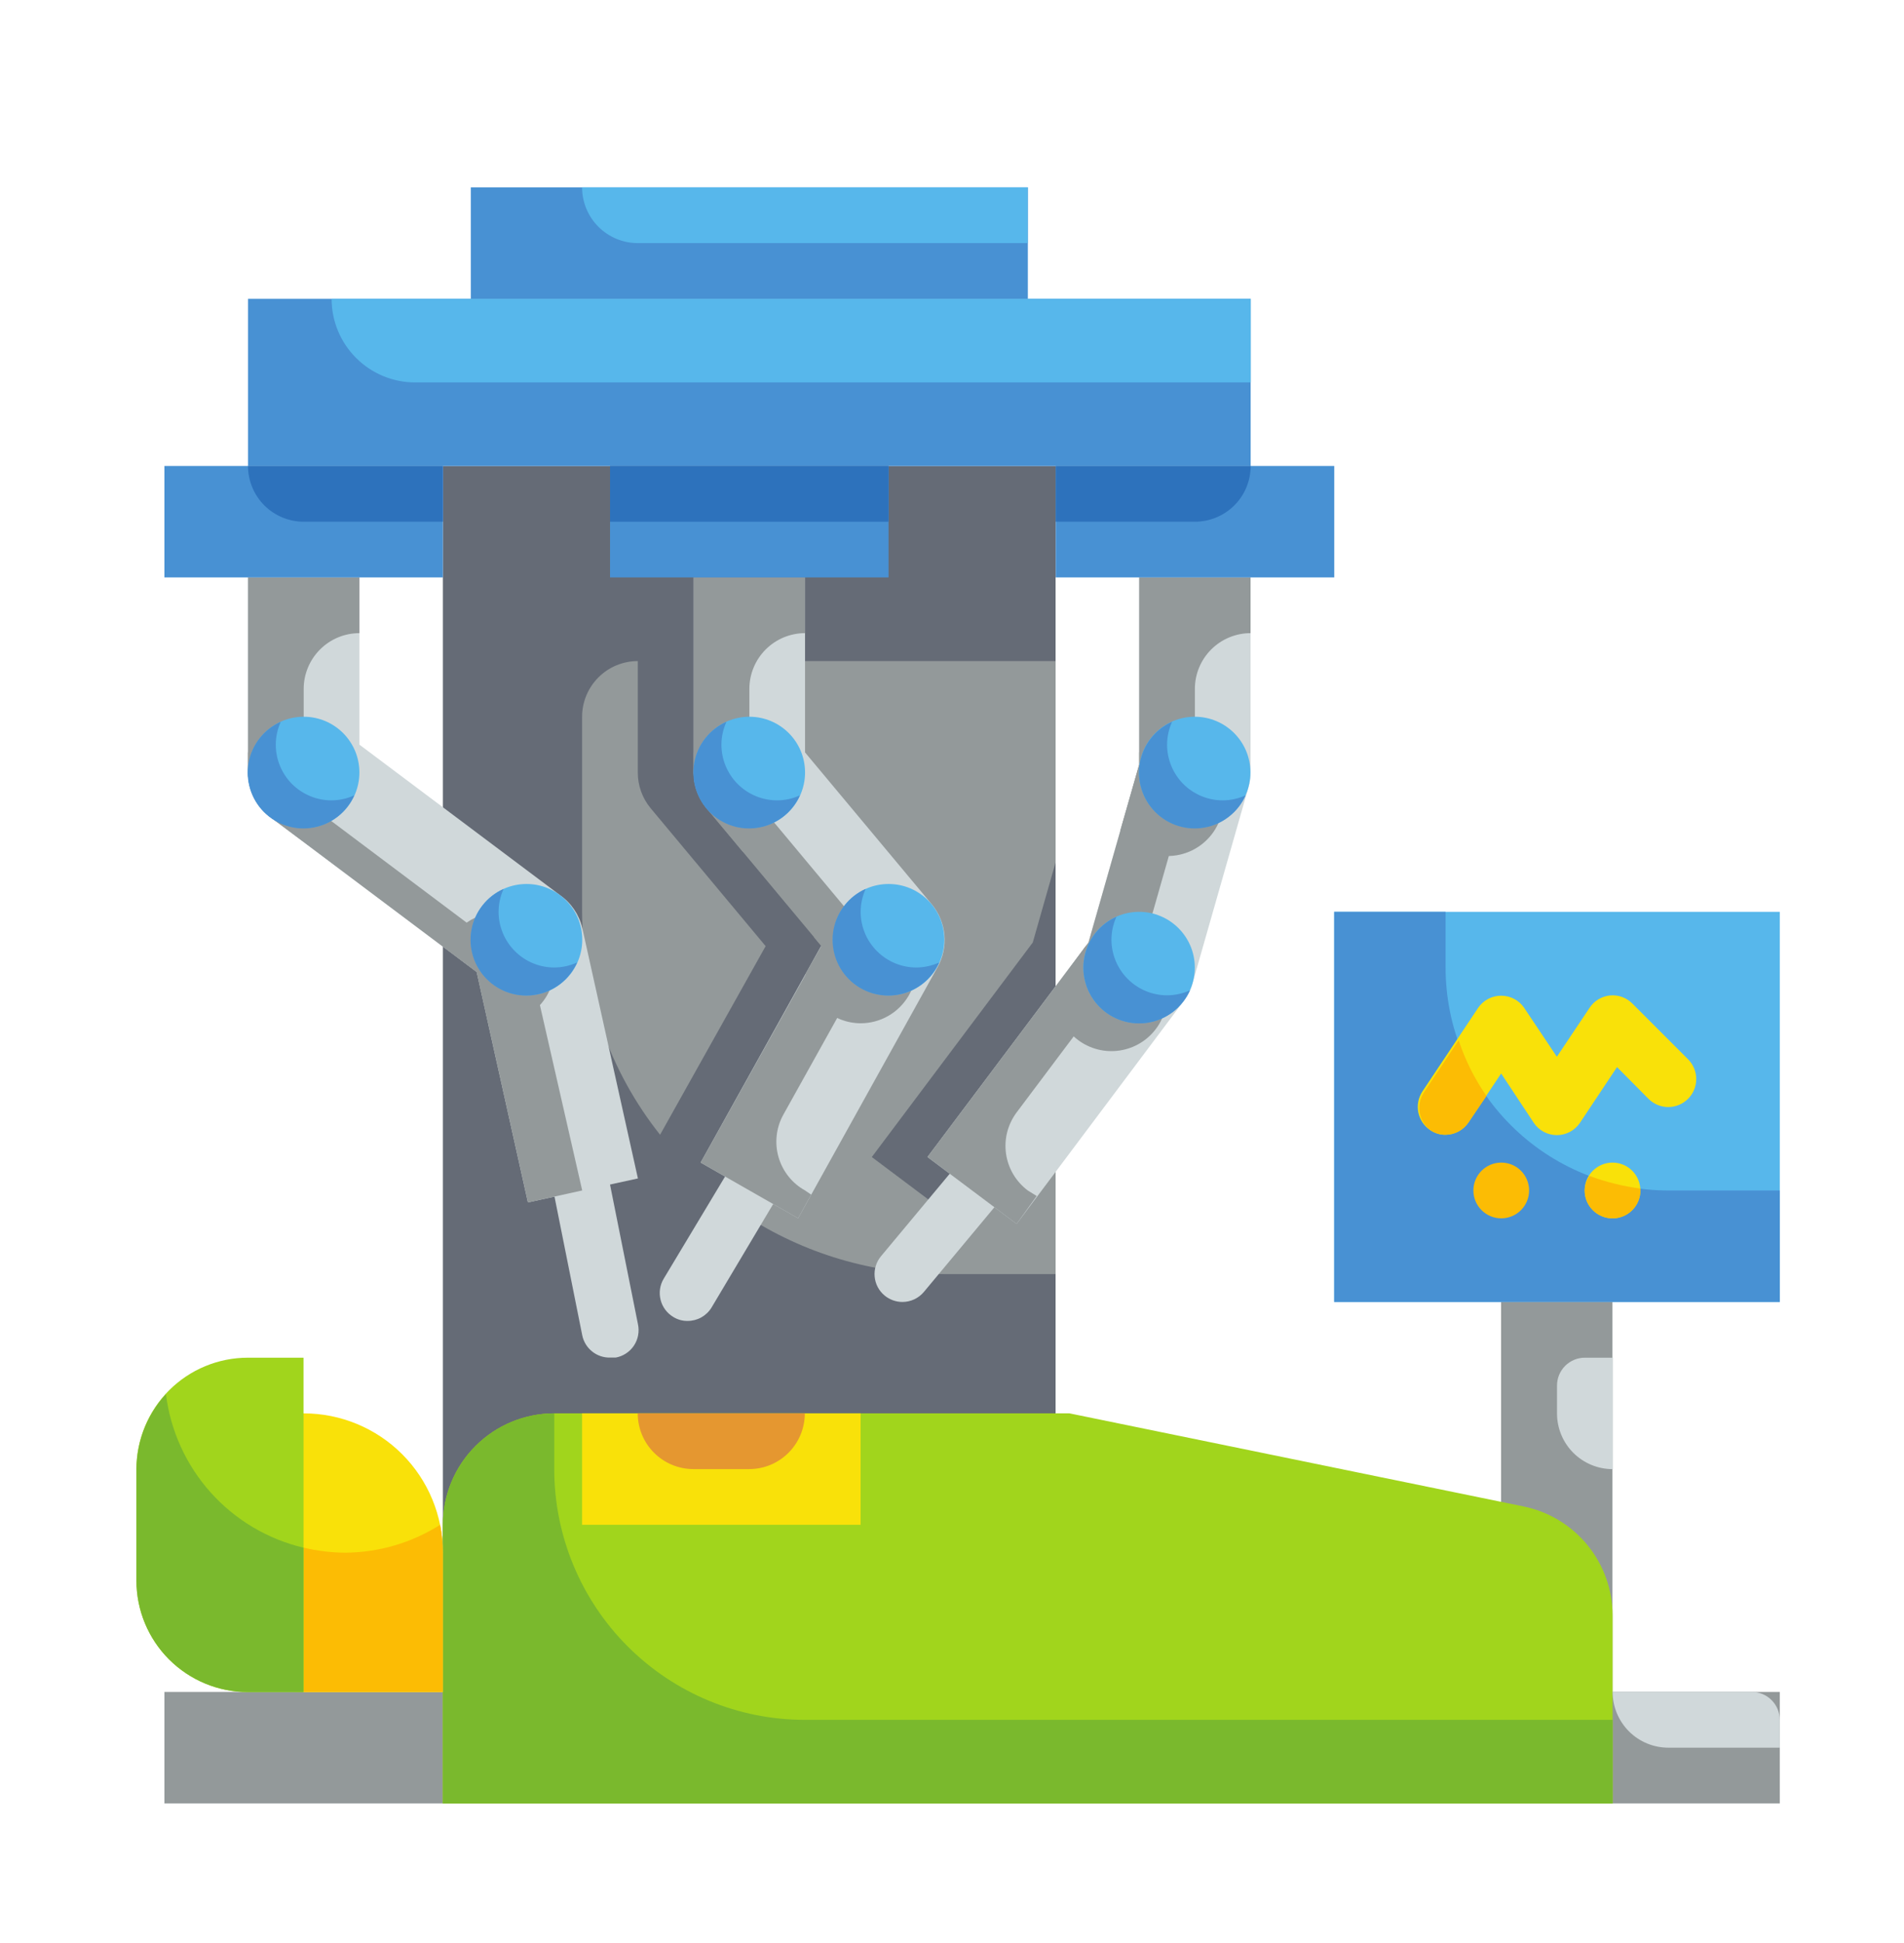<svg xmlns="http://www.w3.org/2000/svg" width="50" height="51" viewBox="0 0 50 51" fill="none"><path d="M35.036 23.934H46.738V34.173H35.036V23.934Z" fill="#57B7EB"></path><path d="M39.419 34.172H42.344V44.411H39.419V34.172Z" fill="#93999A"></path><path d="M37.962 25.397V23.934H35.036V34.173H46.738V31.248H43.813C42.261 31.248 40.773 30.631 39.675 29.534C38.578 28.437 37.962 26.948 37.962 25.397Z" fill="#4891D3"></path><path d="M41.619 35.637H42.35V38.562C41.962 38.562 41.59 38.408 41.316 38.134C41.042 37.86 40.888 37.488 40.888 37.1V36.368C40.888 36.174 40.965 35.988 41.102 35.851C41.239 35.714 41.425 35.637 41.619 35.637Z" fill="#D0D8DA"></path><path d="M37.959 29.786C37.815 29.788 37.674 29.744 37.556 29.662C37.396 29.554 37.284 29.388 37.246 29.199C37.208 29.01 37.246 28.814 37.351 28.652L38.814 26.458C38.881 26.358 38.971 26.277 39.077 26.221C39.183 26.164 39.301 26.135 39.421 26.135C39.541 26.135 39.659 26.164 39.765 26.221C39.871 26.277 39.961 26.358 40.028 26.458L40.884 27.738L41.74 26.458C41.799 26.367 41.877 26.29 41.97 26.233C42.062 26.177 42.166 26.141 42.274 26.129C42.382 26.118 42.491 26.131 42.594 26.168C42.696 26.205 42.789 26.264 42.866 26.341L44.329 27.804C44.467 27.942 44.544 28.128 44.544 28.323C44.544 28.518 44.467 28.705 44.329 28.842C44.191 28.98 44.004 29.058 43.809 29.058C43.615 29.058 43.428 28.98 43.29 28.842L42.464 28.009L41.491 29.471C41.424 29.571 41.334 29.652 41.228 29.709C41.122 29.765 41.004 29.795 40.884 29.795C40.764 29.795 40.646 29.765 40.54 29.709C40.434 29.652 40.344 29.571 40.277 29.471L39.421 28.177L38.566 29.457C38.499 29.557 38.409 29.64 38.303 29.698C38.197 29.755 38.079 29.785 37.959 29.786Z" fill="#F9E109"></path><path d="M39.424 31.979C39.828 31.979 40.155 31.651 40.155 31.247C40.155 30.843 39.828 30.516 39.424 30.516C39.02 30.516 38.692 30.843 38.692 31.247C38.692 31.651 39.02 31.979 39.424 31.979Z" fill="#FCBC04"></path><path d="M42.346 31.979C42.75 31.979 43.077 31.651 43.077 31.247C43.077 30.843 42.75 30.516 42.346 30.516C41.942 30.516 41.614 30.843 41.614 31.247C41.614 31.651 41.942 31.979 42.346 31.979Z" fill="#F9E109"></path><path d="M37.559 29.66C37.677 29.742 37.818 29.786 37.961 29.784C38.082 29.784 38.2 29.753 38.306 29.696C38.412 29.639 38.502 29.556 38.568 29.455L39.036 28.768C38.723 28.318 38.477 27.825 38.305 27.305L37.384 28.687C37.286 28.842 37.25 29.028 37.282 29.208C37.315 29.388 37.413 29.549 37.559 29.66Z" fill="#FCBC04"></path><path d="M42.346 31.979C42.54 31.979 42.726 31.902 42.863 31.765C43 31.628 43.077 31.442 43.077 31.248C43.077 31.248 43.077 31.248 43.077 31.197C42.622 31.137 42.176 31.027 41.746 30.867C41.664 30.978 41.618 31.11 41.614 31.248C41.614 31.442 41.691 31.628 41.828 31.765C41.966 31.902 42.152 31.979 42.346 31.979Z" fill="#FCBC04"></path><path d="M11.63 12.231H27.72V47.337H11.63V12.231Z" fill="#656B76"></path><path d="M20.106 24.834L17.085 21.213C16.867 20.95 16.748 20.619 16.749 20.277V17.352C16.361 17.352 15.989 17.506 15.715 17.78C15.44 18.055 15.286 18.427 15.286 18.815V23.934C15.29 26.06 16.012 28.121 17.334 29.785L20.106 24.834Z" fill="#93999A"></path><path d="M25.234 32.126L22.894 30.37L27.121 24.739L27.721 22.632V17.352H19.676V19.751L22.996 23.73C23.189 23.958 23.308 24.241 23.335 24.539C23.363 24.837 23.298 25.137 23.15 25.397L19.544 31.884C21.104 32.908 22.93 33.449 24.795 33.442H27.721V28.813L25.234 32.126Z" fill="#93999A"></path><path d="M6.513 7.844H32.843V12.232H6.513V7.844Z" fill="#4891D3"></path><path d="M12.364 4.918H26.992V7.844H12.364V4.918Z" fill="#4891D3"></path><path d="M16.021 35.634C15.85 35.638 15.683 35.581 15.55 35.474C15.416 35.367 15.324 35.217 15.29 35.049L14.558 31.392C14.539 31.296 14.539 31.198 14.558 31.101C14.577 31.005 14.615 30.914 14.669 30.832C14.723 30.751 14.793 30.681 14.875 30.626C14.956 30.572 15.047 30.534 15.143 30.515C15.24 30.495 15.338 30.495 15.435 30.514C15.531 30.533 15.622 30.571 15.704 30.625C15.785 30.68 15.855 30.75 15.909 30.831C15.964 30.913 16.002 31.004 16.021 31.1L16.753 34.757C16.774 34.853 16.775 34.952 16.757 35.049C16.739 35.146 16.702 35.238 16.647 35.32C16.592 35.402 16.522 35.472 16.439 35.526C16.357 35.58 16.264 35.617 16.168 35.634H16.021Z" fill="#D0D8DA"></path><path d="M18.056 34.672C17.925 34.674 17.795 34.638 17.683 34.569C17.517 34.47 17.396 34.309 17.348 34.121C17.3 33.933 17.328 33.734 17.427 33.567L19.044 30.876C19.15 30.729 19.307 30.628 19.485 30.59C19.662 30.553 19.846 30.583 20.003 30.674C20.159 30.765 20.277 30.91 20.332 31.083C20.387 31.255 20.376 31.442 20.302 31.607L18.685 34.321C18.62 34.428 18.527 34.517 18.417 34.579C18.307 34.64 18.183 34.672 18.056 34.672Z" fill="#D0D8DA"></path><path d="M23.698 34.174C23.528 34.174 23.362 34.114 23.23 34.005C23.156 33.944 23.095 33.869 23.05 33.784C23.005 33.699 22.978 33.605 22.969 33.51C22.96 33.414 22.97 33.317 22.999 33.225C23.027 33.133 23.074 33.048 23.135 32.974L24.964 30.78C25.088 30.631 25.266 30.537 25.46 30.519C25.653 30.501 25.846 30.561 25.995 30.685C26.144 30.809 26.238 30.988 26.256 31.181C26.274 31.374 26.214 31.567 26.09 31.716L24.262 33.91C24.193 33.993 24.107 34.059 24.009 34.105C23.912 34.15 23.806 34.174 23.698 34.174Z" fill="#D0D8DA"></path><path d="M20.959 31.978L18.399 30.515L21.573 24.811L18.552 21.19C18.339 20.933 18.22 20.61 18.216 20.276V15.156H21.141V19.75L24.462 23.728C24.655 23.957 24.773 24.24 24.801 24.538C24.828 24.836 24.764 25.136 24.615 25.396L20.959 31.978Z" fill="#D0D8DA"></path><path d="M13.863 31.561L12.517 25.513L7.098 21.446C6.916 21.31 6.769 21.134 6.667 20.93C6.566 20.727 6.513 20.503 6.513 20.276V15.156H9.438V19.545L14.704 23.494C14.997 23.698 15.205 24.003 15.289 24.35L16.752 30.932L13.863 31.561Z" fill="#D0D8DA"></path><path d="M26.697 32.125L24.356 30.369L28.584 24.738L29.915 20.071V15.156H32.84V20.276C32.84 20.412 32.82 20.548 32.782 20.678L31.319 25.798C31.273 25.97 31.193 26.132 31.085 26.273L26.697 32.125Z" fill="#D0D8DA"></path><path d="M29.915 15.156V20.071L28.584 24.738L24.356 30.369L26.697 32.125L27.224 31.393L26.989 31.247C26.836 31.132 26.706 30.987 26.608 30.822C26.511 30.657 26.446 30.474 26.419 30.284C26.392 30.093 26.402 29.9 26.45 29.714C26.498 29.528 26.582 29.353 26.697 29.199L30.047 24.738L31.378 20.071V18.082C31.378 17.694 31.532 17.322 31.806 17.048C32.081 16.773 32.453 16.619 32.84 16.619V15.156H29.915Z" fill="#93999A"></path><path d="M23.036 24.833L20.015 21.212C19.797 20.949 19.678 20.618 19.679 20.276V18.082C19.679 17.694 19.833 17.322 20.107 17.048C20.381 16.773 20.753 16.619 21.141 16.619V15.156H18.216V20.276C18.215 20.618 18.334 20.949 18.552 21.212L21.573 24.833L18.399 30.515L20.959 31.978L21.302 31.357L21.141 31.247C20.973 31.154 20.825 31.029 20.705 30.878C20.586 30.728 20.497 30.555 20.444 30.37C20.391 30.186 20.375 29.992 20.397 29.801C20.418 29.61 20.478 29.426 20.571 29.258L23.036 24.833Z" fill="#93999A"></path><path d="M13.98 25.513L8.561 21.446C8.379 21.31 8.231 21.134 8.13 20.93C8.028 20.727 7.975 20.503 7.975 20.276V18.082C7.975 17.694 8.13 17.322 8.404 17.048C8.678 16.773 9.05 16.619 9.438 16.619V15.156H6.513V20.276C6.513 20.503 6.566 20.727 6.667 20.93C6.769 21.134 6.916 21.31 7.098 21.446L12.517 25.513L13.863 31.561L15.289 31.247L13.98 25.513Z" fill="#93999A"></path><path d="M29.186 27.59C29.574 27.59 29.946 27.436 30.221 27.161C30.495 26.887 30.649 26.515 30.649 26.127C30.649 25.739 30.495 25.367 30.221 25.093C29.946 24.818 29.574 24.664 29.186 24.664C28.949 24.667 28.715 24.727 28.506 24.84L27.775 25.842C27.747 25.935 27.73 26.03 27.724 26.127C27.724 26.515 27.878 26.887 28.152 27.161C28.426 27.436 28.798 27.59 29.186 27.59Z" fill="#93999A"></path><path d="M30.648 22.469C30.873 22.471 31.097 22.421 31.3 22.323C31.503 22.224 31.681 22.08 31.819 21.902C31.957 21.724 32.052 21.515 32.097 21.294C32.141 21.073 32.134 20.844 32.075 20.626C32.017 20.408 31.908 20.207 31.759 20.038C31.61 19.868 31.423 19.736 31.214 19.651C31.005 19.566 30.779 19.53 30.554 19.547C30.329 19.564 30.11 19.633 29.916 19.748V20.07L29.419 21.803C29.552 22.008 29.734 22.176 29.949 22.292C30.163 22.408 30.404 22.469 30.648 22.469Z" fill="#93999A"></path><path d="M20.41 21.009C20.408 20.753 20.34 20.502 20.211 20.281C20.082 20.059 19.897 19.876 19.675 19.749C19.453 19.621 19.201 19.555 18.945 19.555C18.689 19.555 18.438 19.623 18.216 19.751V20.277C18.215 20.619 18.334 20.951 18.552 21.214L19.51 22.362C19.777 22.251 20.005 22.063 20.165 21.822C20.325 21.581 20.411 21.298 20.41 21.009Z" fill="#93999A"></path><path d="M22.602 26.859C22.855 26.859 23.104 26.793 23.324 26.667C23.544 26.542 23.728 26.361 23.857 26.143C23.986 25.925 24.057 25.677 24.062 25.424C24.066 25.171 24.005 24.921 23.884 24.698C23.763 24.475 23.586 24.288 23.371 24.154C23.156 24.02 22.91 23.945 22.657 23.935C22.403 23.925 22.152 23.981 21.927 24.098C21.702 24.214 21.511 24.387 21.373 24.599L21.57 24.833L21.153 25.565C21.195 25.92 21.365 26.249 21.631 26.487C21.898 26.726 22.244 26.858 22.602 26.859Z" fill="#93999A"></path><path d="M8.707 21.009C8.705 20.753 8.637 20.502 8.508 20.281C8.379 20.059 8.194 19.876 7.972 19.749C7.75 19.621 7.498 19.555 7.242 19.555C6.986 19.555 6.734 19.623 6.513 19.751V20.277C6.513 20.505 6.566 20.729 6.667 20.932C6.769 21.135 6.916 21.311 7.098 21.448L8.092 22.179C8.28 22.046 8.433 21.871 8.539 21.667C8.646 21.464 8.703 21.238 8.707 21.009Z" fill="#93999A"></path><path d="M14.561 25.396C14.558 25.053 14.434 24.723 14.211 24.462C13.989 24.202 13.682 24.028 13.344 23.97C13.006 23.913 12.659 23.976 12.363 24.148C12.067 24.32 11.841 24.591 11.724 24.913L12.521 25.513L12.813 26.83C12.907 26.85 13.003 26.86 13.099 26.859C13.487 26.859 13.859 26.705 14.133 26.43C14.407 26.156 14.561 25.784 14.561 25.396Z" fill="#93999A"></path><path d="M4.317 12.231H11.631V15.156H4.317V12.231Z" fill="#4891D3"></path><path d="M16.02 12.231H23.334V15.156H16.02V12.231Z" fill="#4891D3"></path><path d="M27.724 12.231H35.038V15.156H27.724V12.231Z" fill="#4891D3"></path><path d="M29.913 26.859C30.721 26.859 31.376 26.204 31.376 25.397C31.376 24.589 30.721 23.934 29.913 23.934C29.105 23.934 28.45 24.589 28.45 25.397C28.45 26.204 29.105 26.859 29.913 26.859Z" fill="#57B7EB"></path><path d="M31.374 21.738C32.182 21.738 32.837 21.083 32.837 20.276C32.837 19.468 32.182 18.813 31.374 18.813C30.566 18.813 29.911 19.468 29.911 20.276C29.911 21.083 30.566 21.738 31.374 21.738Z" fill="#57B7EB"></path><path d="M19.679 21.738C20.486 21.738 21.141 21.083 21.141 20.276C21.141 19.468 20.486 18.813 19.679 18.813C18.871 18.813 18.216 19.468 18.216 20.276C18.216 21.083 18.871 21.738 19.679 21.738Z" fill="#57B7EB"></path><path d="M23.335 26.129C24.143 26.129 24.798 25.474 24.798 24.666C24.798 23.858 24.143 23.203 23.335 23.203C22.527 23.203 21.872 23.858 21.872 24.666C21.872 25.474 22.527 26.129 23.335 26.129Z" fill="#57B7EB"></path><path d="M7.975 21.738C8.783 21.738 9.438 21.083 9.438 20.276C9.438 19.468 8.783 18.813 7.975 18.813C7.168 18.813 6.513 19.468 6.513 20.276C6.513 21.083 7.168 21.738 7.975 21.738Z" fill="#57B7EB"></path><path d="M13.827 26.129C14.635 26.129 15.29 25.474 15.29 24.666C15.29 23.858 14.635 23.203 13.827 23.203C13.019 23.203 12.364 23.858 12.364 24.666C12.364 25.474 13.019 26.129 13.827 26.129Z" fill="#57B7EB"></path><path d="M4.317 44.41H46.738V47.336H4.317V44.41Z" fill="#93999A"></path><path d="M42.348 47.337H11.63V40.023C11.63 39.248 11.938 38.503 12.487 37.955C13.035 37.406 13.78 37.098 14.555 37.098H28.086L40.008 39.541C40.668 39.676 41.262 40.035 41.689 40.557C42.115 41.08 42.348 41.733 42.348 42.408V47.337Z" fill="#A1D51C"></path><path d="M15.286 37.098H22.6V40.023H15.286V37.098Z" fill="#F9E109"></path><path d="M7.974 37.098C8.944 37.098 9.874 37.483 10.56 38.169C11.246 38.855 11.631 39.785 11.631 40.755V44.412H7.974C7.004 44.412 6.074 44.026 5.388 43.341C4.703 42.655 4.317 41.725 4.317 40.755C4.317 39.785 4.703 38.855 5.388 38.169C6.074 37.483 7.004 37.098 7.974 37.098Z" fill="#F9E109"></path><path d="M6.509 35.637H7.971V44.414H6.509C5.733 44.414 4.989 44.105 4.44 43.557C3.891 43.008 3.583 42.264 3.583 41.488V38.562C3.583 37.787 3.891 37.042 4.44 36.494C4.989 35.945 5.733 35.637 6.509 35.637Z" fill="#A1D51C"></path><path d="M14.555 38.561V37.098C13.78 37.098 13.035 37.406 12.487 37.955C11.938 38.503 11.63 39.248 11.63 40.023V47.337H42.348V45.143H21.138C19.392 45.143 17.718 44.45 16.483 43.215C15.249 41.981 14.555 40.306 14.555 38.561Z" fill="#7AB92D"></path><path d="M7.974 40.623V44.412H11.63V40.755C11.63 40.51 11.606 40.264 11.557 40.024C10.813 40.495 9.952 40.748 9.071 40.755C8.701 40.753 8.333 40.709 7.974 40.623Z" fill="#FCBC04"></path><path d="M4.358 36.594C3.864 37.13 3.587 37.832 3.583 38.561V41.487C3.583 42.263 3.891 43.007 4.44 43.556C4.989 44.104 5.733 44.413 6.509 44.413H7.971V40.624C7.03 40.401 6.179 39.896 5.533 39.175C4.887 38.455 4.477 37.554 4.358 36.594Z" fill="#7AB92D"></path><path d="M16.747 37.098H21.135C21.135 37.486 20.981 37.858 20.707 38.132C20.433 38.407 20.061 38.561 19.673 38.561H18.21C17.822 38.561 17.45 38.407 17.175 38.132C16.901 37.858 16.747 37.486 16.747 37.098Z" fill="#E59730"></path><path d="M15.286 4.918H26.988V6.381H16.749C16.361 6.381 15.989 6.227 15.715 5.953C15.44 5.678 15.286 5.306 15.286 4.918Z" fill="#57B7EB"></path><path d="M8.708 7.844H32.844V10.038H10.902C10.32 10.038 9.762 9.807 9.351 9.395C8.939 8.984 8.708 8.426 8.708 7.844Z" fill="#57B7EB"></path><path d="M6.513 12.231H11.632V13.694H7.975C7.588 13.694 7.215 13.539 6.941 13.265C6.667 12.991 6.513 12.619 6.513 12.231Z" fill="#2D72BC"></path><path d="M16.02 12.231H23.334V13.694H16.02V12.231Z" fill="#2D72BC"></path><path d="M27.724 12.231H32.843C32.843 12.619 32.689 12.991 32.415 13.265C32.141 13.539 31.768 13.694 31.381 13.694H27.724V12.231Z" fill="#2D72BC"></path><path d="M29.187 24.663C29.188 24.456 29.233 24.251 29.319 24.063C29.102 24.159 28.912 24.307 28.765 24.493C28.618 24.68 28.518 24.899 28.475 25.132C28.431 25.366 28.446 25.606 28.516 25.833C28.586 26.06 28.711 26.266 28.879 26.434C29.047 26.602 29.253 26.726 29.479 26.796C29.706 26.867 29.947 26.881 30.18 26.838C30.413 26.794 30.633 26.695 30.819 26.548C31.005 26.401 31.153 26.21 31.25 25.994C31.061 26.079 30.857 26.124 30.65 26.125C30.262 26.125 29.89 25.971 29.616 25.697C29.341 25.422 29.187 25.05 29.187 24.663Z" fill="#4891D3"></path><path d="M30.648 19.545C30.649 19.338 30.694 19.134 30.78 18.946C30.563 19.042 30.373 19.19 30.226 19.376C30.078 19.562 29.979 19.782 29.936 20.015C29.892 20.249 29.907 20.489 29.977 20.716C30.047 20.942 30.172 21.149 30.34 21.317C30.507 21.484 30.714 21.609 30.94 21.679C31.167 21.75 31.407 21.764 31.641 21.72C31.874 21.677 32.094 21.578 32.28 21.43C32.466 21.284 32.614 21.093 32.711 20.876C32.522 20.962 32.318 21.007 32.111 21.008C31.723 21.008 31.351 20.854 31.076 20.58C30.802 20.305 30.648 19.933 30.648 19.545Z" fill="#4891D3"></path><path d="M18.945 19.545C18.946 19.338 18.991 19.134 19.077 18.946C18.86 19.042 18.669 19.19 18.522 19.376C18.375 19.562 18.276 19.782 18.233 20.015C18.189 20.249 18.203 20.489 18.274 20.716C18.344 20.942 18.469 21.149 18.636 21.317C18.804 21.484 19.011 21.609 19.237 21.679C19.464 21.75 19.704 21.764 19.938 21.72C20.171 21.677 20.39 21.578 20.577 21.43C20.763 21.284 20.911 21.093 21.007 20.876C20.819 20.962 20.615 21.007 20.408 21.008C20.02 21.008 19.648 20.854 19.373 20.58C19.099 20.305 18.945 19.933 18.945 19.545Z" fill="#4891D3"></path><path d="M22.601 23.932C22.602 23.725 22.647 23.521 22.733 23.332C22.516 23.429 22.326 23.576 22.179 23.763C22.032 23.949 21.932 24.169 21.889 24.402C21.846 24.635 21.86 24.876 21.93 25.102C22 25.329 22.125 25.535 22.293 25.703C22.46 25.871 22.667 25.996 22.893 26.066C23.12 26.136 23.361 26.15 23.594 26.107C23.827 26.064 24.047 25.964 24.233 25.817C24.419 25.67 24.567 25.48 24.664 25.263C24.475 25.349 24.271 25.394 24.064 25.395C23.676 25.395 23.304 25.241 23.03 24.966C22.755 24.692 22.601 24.32 22.601 23.932Z" fill="#4891D3"></path><path d="M7.242 19.545C7.243 19.338 7.288 19.134 7.373 18.946C7.157 19.042 6.966 19.19 6.819 19.376C6.672 19.562 6.573 19.782 6.529 20.015C6.486 20.249 6.5 20.489 6.571 20.716C6.641 20.942 6.765 21.149 6.933 21.317C7.101 21.484 7.307 21.609 7.534 21.679C7.761 21.75 8.001 21.764 8.235 21.72C8.468 21.677 8.687 21.578 8.874 21.43C9.06 21.284 9.208 21.093 9.304 20.876C9.116 20.962 8.912 21.007 8.705 21.008C8.317 21.008 7.945 20.854 7.67 20.58C7.396 20.305 7.242 19.933 7.242 19.545Z" fill="#4891D3"></path><path d="M13.093 23.932C13.094 23.725 13.139 23.521 13.225 23.332C13.008 23.429 12.818 23.576 12.671 23.763C12.524 23.949 12.424 24.169 12.381 24.402C12.338 24.635 12.352 24.876 12.422 25.102C12.492 25.329 12.617 25.535 12.785 25.703C12.953 25.871 13.159 25.996 13.386 26.066C13.612 26.136 13.853 26.15 14.086 26.107C14.32 26.064 14.539 25.964 14.725 25.817C14.912 25.67 15.059 25.48 15.156 25.263C14.967 25.349 14.763 25.394 14.556 25.395C14.168 25.395 13.796 25.241 13.522 24.966C13.248 24.692 13.093 24.32 13.093 23.932Z" fill="#4891D3"></path><path d="M42.349 44.41H46.005C46.2 44.41 46.386 44.487 46.523 44.625C46.66 44.762 46.737 44.948 46.737 45.142V45.873H43.811C43.423 45.873 43.051 45.719 42.777 45.445C42.503 45.17 42.349 44.798 42.349 44.41Z" fill="#D0D8DA"></path></svg>